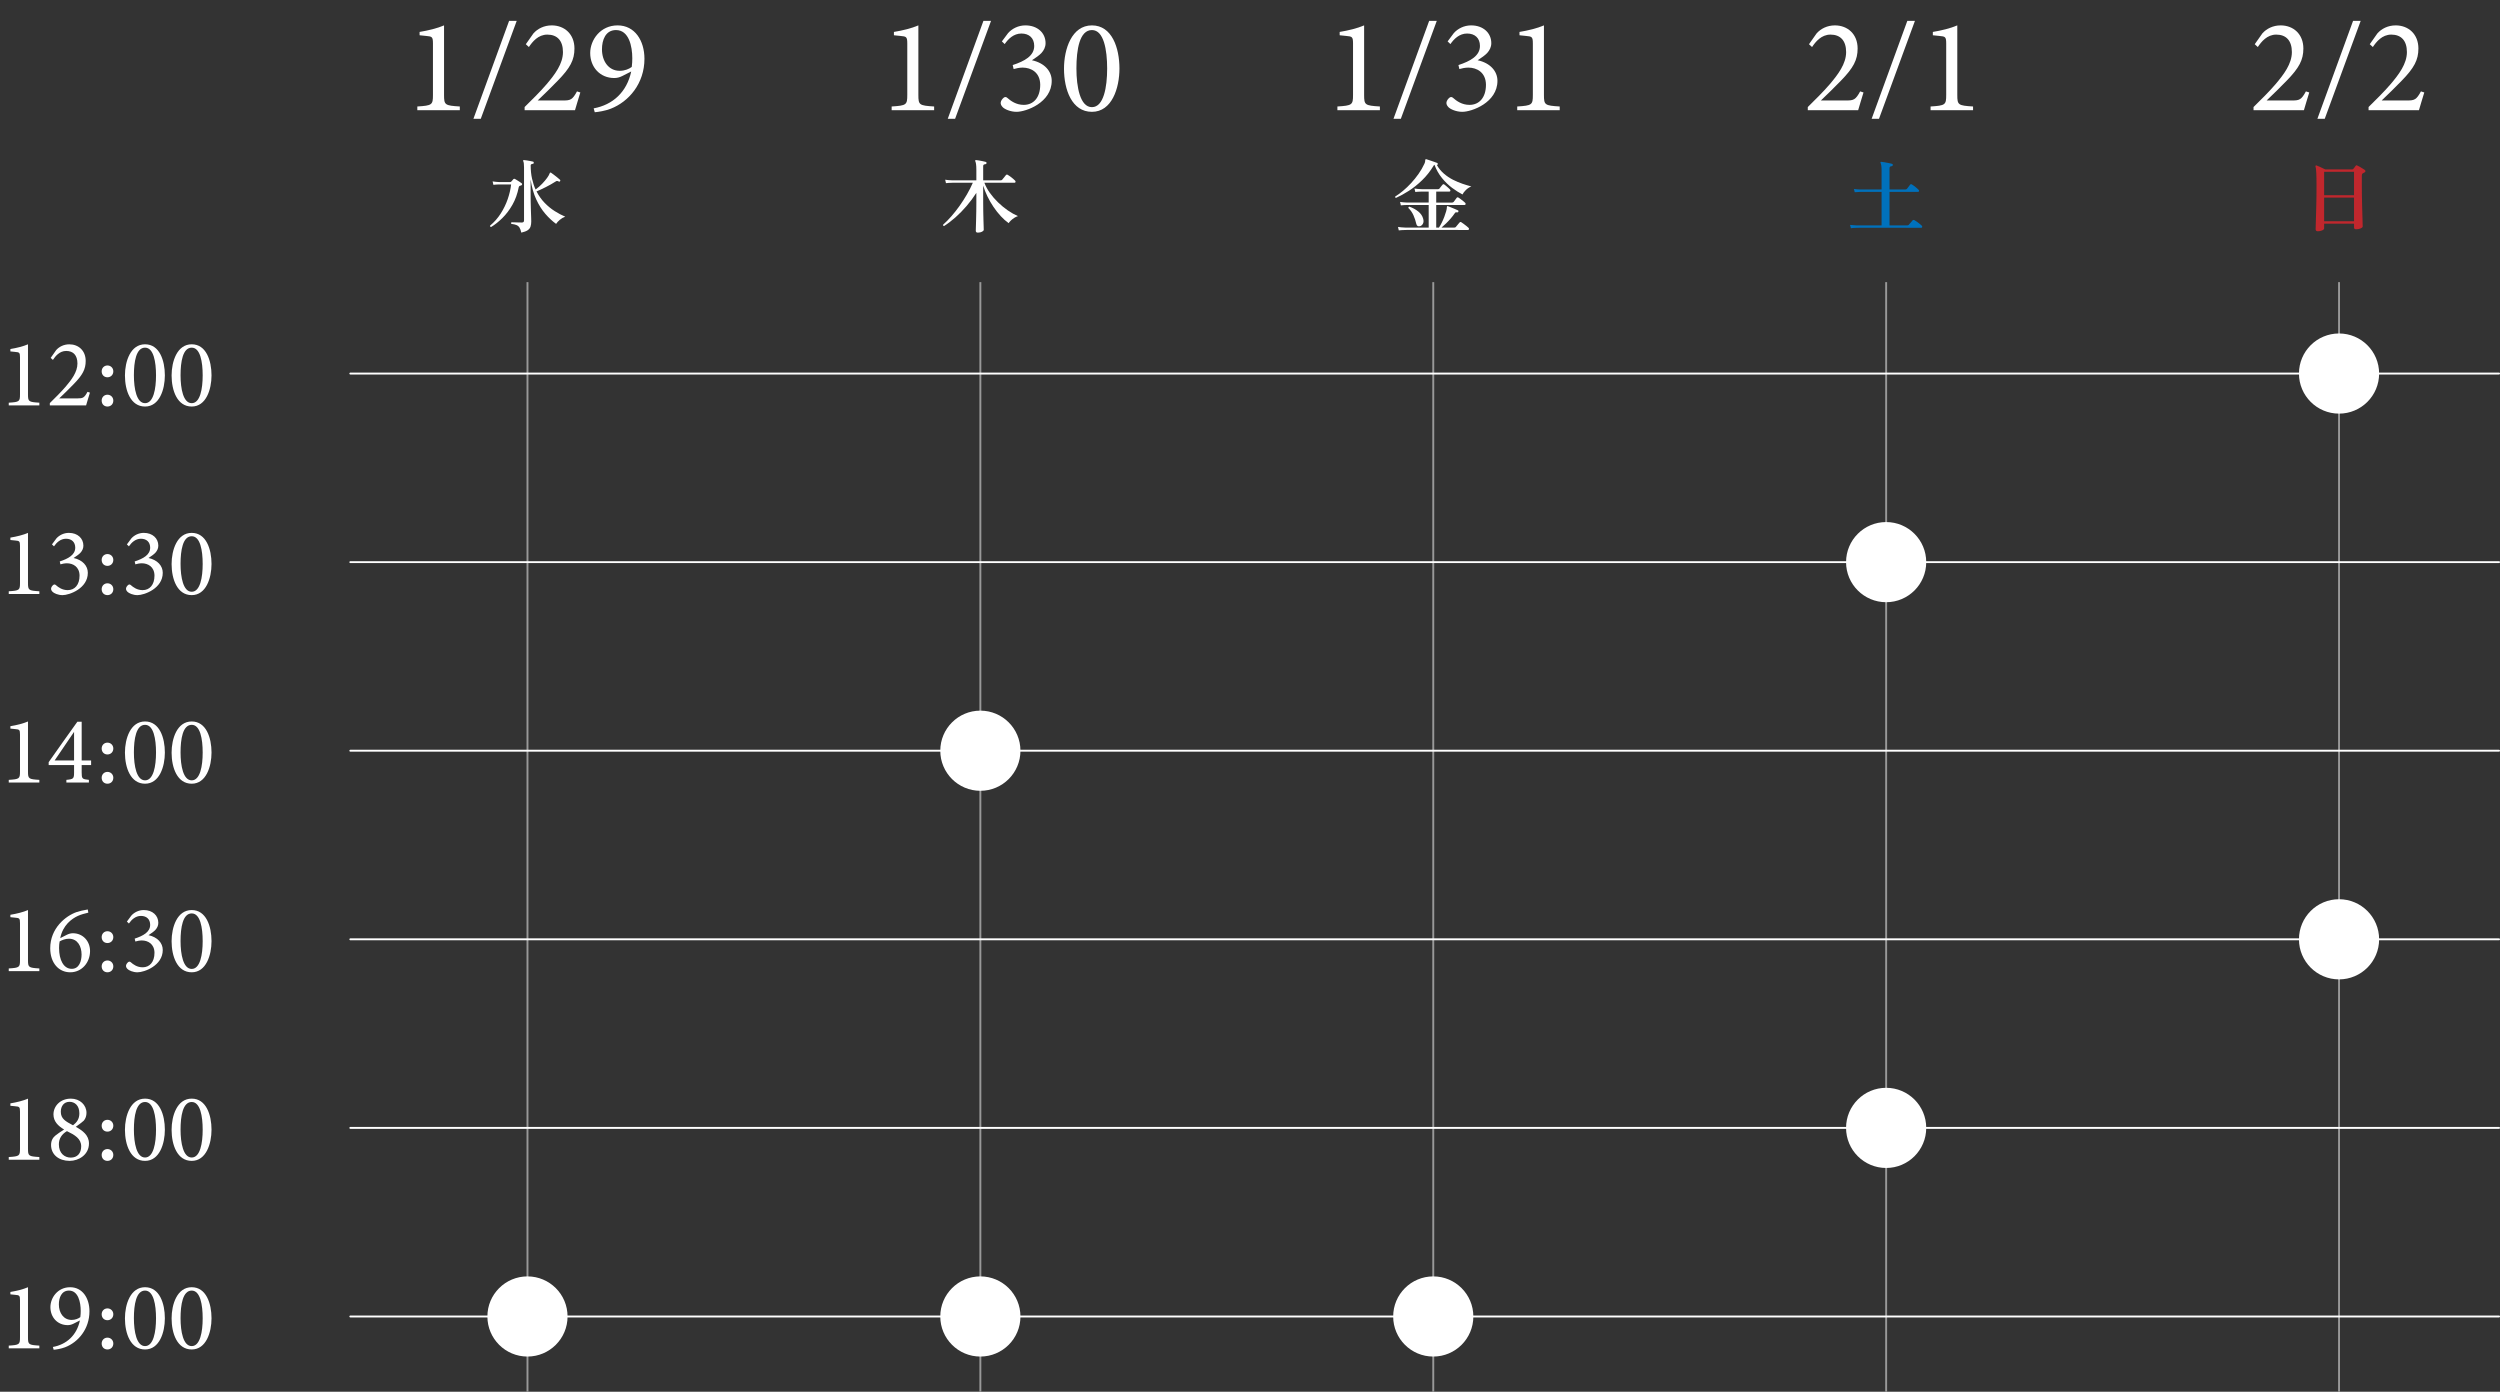 <?xml version="1.0" encoding="UTF-8"?>
<svg id="_レイヤー_1" data-name="レイヤー 1" xmlns="http://www.w3.org/2000/svg" version="1.1" viewBox="0 0 1871.17 1041.69">
  <rect x="0" y="0" width="1871.17" height="1041.69" fill="#333333" stroke="none"/>
  <defs>
    <style>
      .cls-1 {
        stroke: #999;
        stroke-miterlimit: 10;
      }

      .cls-1, .cls-2 {
        fill: none;
        stroke-width: 1.43px;
      }

      .cls-3 {
        fill: #c1272d;
      }

      .cls-3, .cls-4, .cls-5 {
        stroke-width: 0px;
      }

      .cls-4 {
        fill: #0071bc;
      }

      .cls-2 {
        stroke: #fff;
        stroke-linecap: round;
        stroke-linejoin: round;
      }

      .cls-5 {
        fill: #fff;
      }
    </style>
  </defs>
  <line class="cls-1" x1="394.8" y1="211.18" x2="394.8" y2="1041.69"/>
  <line class="cls-1" x1="733.77" y1="211.18" x2="733.77" y2="1041.69"/>
  <line class="cls-1" x1="1072.75" y1="211.18" x2="1072.75" y2="1041.69"/>
  <line class="cls-1" x1="1411.72" y1="211.18" x2="1411.72" y2="1041.69"/>
  <line class="cls-1" x1="1750.7" y1="211.18" x2="1750.7" y2="1041.69"/>
  <g>
    <path class="cls-5" d="M312.35,82.5v-2.8c11.1-.7,11.7-1.2,11.7-8.7v-38.4c0-5.1-.7-5.3-5.1-5.7l-4.9-.5v-2.5c6.6-1.1,13.2-2.7,18.3-4.9v52c0,7.6.6,8,11.8,8.7v2.8h-31.8Z"/>
    <path class="cls-5" d="M359.85,88.9h-5.5l26.7-73.3h5.7l-26.9,73.3Z"/>
    <path class="cls-5" d="M434.36,69.2c-1.3,4.5-3,9.6-4,13.3h-37.7v-2.4c5.5-5.4,11.5-11.3,16.4-17,6.3-7.4,12.3-15.4,12.3-24.1s-4.4-13.1-11.7-13.1c-6.9,0-11.2,5.4-13.8,9.3l-2.3-2.1,5.7-8.1c3.1-3.5,7.9-6,13.7-6,9.5,0,17,6.5,17,17.3,0,8.5-3.1,14.5-12.6,24.2-4.3,4.5-10.6,10.6-14.9,14.7h19.1c5.4,0,6.9-.5,10.3-6.8l2.5.8Z"/>
    <path class="cls-5" d="M472.45,53.5l-6.7,3.4c-2.2,1.1-4.1,1.5-6,1.5-10.7,0-18-8.2-18-18.7,0-9.8,7.6-20.7,20.5-20.7s20.1,11.4,20.1,25c0,18.4-11.6,32.1-25.3,37.4-4.1,1.6-9.3,2.4-11.9,2.6l-.8-2.9c14.2-2.6,24.8-12.1,28.1-27.6ZM461.05,22.5c-7.8,0-10.5,7.4-10.5,14.4,0,8.8,4.9,16.1,13.3,16.1,3.6,0,6.9-1.3,9-2.9.3-2.2.4-4.6.4-6.5,0-8.9-2.5-21.1-12.2-21.1Z"/>
  </g>
  <g>
    <path class="cls-5" d="M6.55,303.42v-2.02c7.99-.5,8.42-.86,8.42-6.26v-27.65c0-3.67-.5-3.82-3.67-4.1l-3.53-.36v-1.8c4.75-.79,9.5-1.94,13.18-3.53v37.44c0,5.47.43,5.76,8.5,6.26v2.02H6.55Z"/>
    <path class="cls-5" d="M67.32,293.84c-.94,3.24-2.16,6.91-2.88,9.58h-27.15v-1.73c3.96-3.89,8.28-8.14,11.81-12.24,4.54-5.33,8.86-11.09,8.86-17.35s-3.17-9.43-8.42-9.43c-4.97,0-8.06,3.89-9.94,6.7l-1.66-1.51,4.1-5.83c2.23-2.52,5.69-4.32,9.86-4.32,6.84,0,12.24,4.68,12.24,12.46,0,6.12-2.23,10.44-9.07,17.42-3.1,3.24-7.63,7.63-10.73,10.58h13.75c3.89,0,4.97-.36,7.42-4.9l1.8.58Z"/>
    <path class="cls-5" d="M80.42,282.39c-2.45,0-4.32-1.73-4.32-4.46,0-2.52,1.87-4.39,4.32-4.39s4.39,1.87,4.39,4.39c0,2.66-1.94,4.46-4.39,4.46ZM80.42,304.28c-2.45,0-4.32-1.73-4.32-4.46,0-2.52,1.87-4.39,4.32-4.39s4.39,1.87,4.39,4.39c0,2.74-1.94,4.46-4.39,4.46Z"/>
    <path class="cls-5" d="M108.57,257.69c10.8,0,14.83,12.1,14.83,23.26,0,10.51-4.03,23.33-14.83,23.33s-15.05-11.88-15.05-23.26c0-10.51,4.1-23.33,15.05-23.33ZM108.57,260.21c-6.7,0-8.35,10.58-8.35,20.67s2.02,20.88,8.35,20.88,8.21-10.73,8.21-20.81-1.8-20.74-8.21-20.74Z"/>
    <path class="cls-5" d="M143.49,257.69c10.8,0,14.83,12.1,14.83,23.26,0,10.51-4.03,23.33-14.83,23.33s-15.05-11.88-15.05-23.26c0-10.51,4.1-23.33,15.05-23.33ZM143.49,260.21c-6.7,0-8.35,10.58-8.35,20.67s2.02,20.88,8.35,20.88,8.21-10.73,8.21-20.81-1.8-20.74-8.21-20.74Z"/>
  </g>
  <g>
    <path class="cls-5" d="M6.55,444.57v-2.02c7.99-.5,8.42-.86,8.42-6.26v-27.65c0-3.67-.5-3.82-3.67-4.1l-3.53-.36v-1.8c4.75-.79,9.5-1.94,13.18-3.53v37.44c0,5.47.43,5.76,8.5,6.26v2.02H6.55Z"/>
    <path class="cls-5" d="M38.88,407.48l3.38-4.54c2.09-2.3,5.4-4.1,9.29-4.1,6.55,0,10.87,4.1,10.87,9.58,0,2.16-.94,3.89-2.23,5.33-1.15,1.22-3.02,2.52-5.11,3.89,6.7,1.44,10.66,5.83,10.66,11.09,0,11.74-13.83,16.71-18.94,16.71-3.38,0-6.48-1.44-7.49-2.52-.86-.94-1.08-1.58-1.08-2.38.07-1.15,1.01-2.23,1.66-2.74.58-.43,1.22-.5,1.87.07,1.94,1.73,4.82,3.82,8.93,3.82,5.18,0,8.86-3.89,8.86-10.87-.07-6.62-4.9-9.22-9.5-9.22-1.66,0-3.67.43-4.82.79l-.5-2.16c6.41-2.09,11.59-4.97,11.59-10.3,0-4.25-2.74-6.7-6.91-6.7s-7.13,2.95-9,5.69l-1.51-1.44Z"/>
    <path class="cls-5" d="M80.42,423.54c-2.45,0-4.32-1.73-4.32-4.46,0-2.52,1.87-4.39,4.32-4.39s4.39,1.87,4.39,4.39c0,2.66-1.94,4.46-4.39,4.46ZM80.42,445.43c-2.45,0-4.32-1.73-4.32-4.46,0-2.52,1.87-4.39,4.32-4.39s4.39,1.87,4.39,4.39c0,2.74-1.94,4.46-4.39,4.46Z"/>
    <path class="cls-5" d="M94.96,407.48l3.38-4.54c2.09-2.3,5.4-4.1,9.29-4.1,6.55,0,10.87,4.1,10.87,9.58,0,2.16-.94,3.89-2.23,5.33-1.15,1.22-3.02,2.52-5.11,3.89,6.7,1.44,10.66,5.83,10.66,11.09,0,11.74-13.83,16.71-18.94,16.71-3.38,0-6.48-1.44-7.49-2.52-.86-.94-1.08-1.58-1.08-2.38.07-1.15,1.01-2.23,1.66-2.74.58-.43,1.22-.5,1.87.07,1.94,1.73,4.82,3.82,8.93,3.82,5.18,0,8.86-3.89,8.86-10.87-.07-6.62-4.9-9.22-9.5-9.22-1.66,0-3.67.43-4.82.79l-.5-2.16c6.41-2.09,11.59-4.97,11.59-10.3,0-4.25-2.74-6.7-6.91-6.7s-7.13,2.95-9,5.69l-1.51-1.44Z"/>
    <path class="cls-5" d="M143.49,398.84c10.8,0,14.83,12.1,14.83,23.26,0,10.51-4.03,23.33-14.83,23.33s-15.05-11.88-15.05-23.26c0-10.51,4.1-23.33,15.05-23.33ZM143.49,401.36c-6.7,0-8.35,10.58-8.35,20.67s2.02,20.88,8.35,20.88,8.21-10.73,8.21-20.81-1.8-20.74-8.21-20.74Z"/>
  </g>
  <g>
    <path class="cls-5" d="M6.55,585.72v-2.02c7.99-.5,8.42-.86,8.42-6.26v-27.65c0-3.67-.5-3.82-3.67-4.1l-3.53-.36v-1.8c4.75-.79,9.5-1.94,13.18-3.53v37.44c0,5.47.43,5.76,8.5,6.26v2.02H6.55Z"/>
    <path class="cls-5" d="M61.13,572.61v5.47c0,4.75.29,5.11,5.4,5.62v2.02h-16.85v-2.02c5.4-.5,5.76-.94,5.76-5.69v-5.4h-19.01v-2.16c6.84-9.72,14.26-20.23,21.46-30.24h3.24v28.95h7.06v3.46h-7.06ZM55.44,547.77c-4.54,6.62-9.58,13.97-14.54,21.39h14.54v-21.39Z"/>
    <path class="cls-5" d="M80.42,564.69c-2.45,0-4.32-1.73-4.32-4.46,0-2.52,1.87-4.39,4.32-4.39s4.39,1.87,4.39,4.39c0,2.66-1.94,4.46-4.39,4.46ZM80.42,586.58c-2.45,0-4.32-1.73-4.32-4.46,0-2.52,1.87-4.39,4.32-4.39s4.39,1.87,4.39,4.39c0,2.74-1.94,4.46-4.39,4.46Z"/>
    <path class="cls-5" d="M108.57,539.99c10.8,0,14.83,12.1,14.83,23.26,0,10.51-4.03,23.33-14.83,23.33s-15.05-11.88-15.05-23.26c0-10.51,4.1-23.33,15.05-23.33ZM108.57,542.51c-6.7,0-8.35,10.58-8.35,20.67s2.02,20.88,8.35,20.88,8.21-10.73,8.21-20.81-1.8-20.74-8.21-20.74Z"/>
    <path class="cls-5" d="M143.49,539.99c10.8,0,14.83,12.1,14.83,23.26,0,10.51-4.03,23.33-14.83,23.33s-15.05-11.88-15.05-23.26c0-10.51,4.1-23.33,15.05-23.33ZM143.49,542.51c-6.7,0-8.35,10.58-8.35,20.67s2.02,20.88,8.35,20.88,8.21-10.73,8.21-20.81-1.8-20.74-8.21-20.74Z"/>
  </g>
  <g>
    <path class="cls-5" d="M6.55,726.87v-2.02c7.99-.5,8.42-.86,8.42-6.26v-27.65c0-3.67-.5-3.82-3.67-4.1l-3.53-.36v-1.8c4.75-.79,9.5-1.94,13.18-3.53v37.44c0,5.47.43,5.76,8.5,6.26v2.02H6.55Z"/>
    <path class="cls-5" d="M49.9,699.72c1.51-.79,3.17-1.22,4.61-1.22,7.63,0,12.89,5.98,12.89,13.32,0,8.64-6.19,15.91-14.83,15.91s-14.98-6.98-14.98-18c0-14.83,11.3-24.19,19.95-27.15,1.58-.58,5.18-1.37,8.14-1.87l.43,2.38c-2.3.5-5.69,1.44-7.85,2.45-4.39,2.02-11.23,6.77-13.18,16.63l4.82-2.45ZM51.62,702.6c-2.88,0-5.33,1.08-6.98,2.02-.29,1.3-.43,3.1-.43,4.9,0,9,3.38,15.62,9.5,15.62,5.62,0,7.34-5.9,7.34-10.73,0-5.98-2.88-11.81-9.43-11.81Z"/>
    <path class="cls-5" d="M80.42,705.84c-2.45,0-4.32-1.73-4.32-4.46,0-2.52,1.87-4.39,4.32-4.39s4.39,1.87,4.39,4.39c0,2.66-1.94,4.46-4.39,4.46ZM80.42,727.73c-2.45,0-4.32-1.73-4.32-4.46,0-2.52,1.87-4.39,4.32-4.39s4.39,1.87,4.39,4.39c0,2.74-1.94,4.46-4.39,4.46Z"/>
    <path class="cls-5" d="M94.96,689.78l3.38-4.54c2.09-2.3,5.4-4.1,9.29-4.1,6.55,0,10.87,4.1,10.87,9.58,0,2.16-.94,3.89-2.23,5.33-1.15,1.22-3.02,2.52-5.11,3.89,6.7,1.44,10.66,5.83,10.66,11.09,0,11.74-13.83,16.71-18.94,16.71-3.38,0-6.48-1.44-7.49-2.52-.86-.94-1.08-1.58-1.08-2.38.07-1.15,1.01-2.23,1.66-2.74.58-.43,1.22-.5,1.87.07,1.94,1.73,4.82,3.82,8.93,3.82,5.18,0,8.86-3.89,8.86-10.87-.07-6.62-4.9-9.22-9.5-9.22-1.66,0-3.67.43-4.82.79l-.5-2.16c6.41-2.09,11.59-4.97,11.59-10.3,0-4.25-2.74-6.7-6.91-6.7s-7.13,2.95-9,5.69l-1.51-1.44Z"/>
    <path class="cls-5" d="M143.49,681.14c10.8,0,14.83,12.1,14.83,23.26,0,10.51-4.03,23.33-14.83,23.33s-15.05-11.88-15.05-23.26c0-10.51,4.1-23.33,15.05-23.33ZM143.49,683.66c-6.7,0-8.35,10.58-8.35,20.67s2.02,20.88,8.35,20.88,8.21-10.73,8.21-20.81-1.8-20.74-8.21-20.74Z"/>
  </g>
  <g>
    <path class="cls-5" d="M6.55,868.02v-2.02c7.99-.5,8.42-.86,8.42-6.26v-27.65c0-3.67-.5-3.82-3.67-4.1l-3.53-.36v-1.8c4.75-.79,9.5-1.94,13.18-3.53v37.44c0,5.47.43,5.76,8.5,6.26v2.02H6.55Z"/>
    <path class="cls-5" d="M52.99,822.29c6.91,0,11.74,4.82,11.74,10.66,0,2.16-.65,4.25-2.02,5.83-.65.72-2.81,2.3-5.98,4.61,4.97,2.74,9.86,6.19,9.86,12.46,0,8.42-7.63,13.03-14.47,13.03-7.99,0-13.9-4.61-13.9-11.88,0-3.67,1.58-5.69,3.31-7.13,1.15-1.01,3.96-2.88,6.48-4.46-4.68-2.74-7.99-6.19-7.99-11.3,0-6.26,5.11-11.81,12.96-11.81ZM52.99,866.43c4.83,0,7.78-3.17,7.78-8.42,0-5.76-4.83-8.57-10.66-11.38-3.89,2.23-6.05,5.62-6.05,9.86,0,6.62,4.18,9.94,8.93,9.94ZM52.06,824.67c-4.32,0-6.55,3.38-6.55,7.42,0,5.26,3.53,7.2,9.14,10.15,2.81-2.16,4.75-4.68,4.75-8.93,0-6.05-3.6-8.64-7.34-8.64Z"/>
    <path class="cls-5" d="M80.42,846.99c-2.45,0-4.32-1.73-4.32-4.46,0-2.52,1.87-4.39,4.32-4.39s4.39,1.87,4.39,4.39c0,2.66-1.94,4.46-4.39,4.46ZM80.42,868.88c-2.45,0-4.32-1.73-4.32-4.46,0-2.52,1.87-4.39,4.32-4.39s4.39,1.87,4.39,4.39c0,2.74-1.94,4.46-4.39,4.46Z"/>
    <path class="cls-5" d="M108.57,822.29c10.8,0,14.83,12.1,14.83,23.26,0,10.51-4.03,23.33-14.83,23.33s-15.05-11.88-15.05-23.26c0-10.51,4.1-23.33,15.05-23.33ZM108.57,824.81c-6.7,0-8.35,10.58-8.35,20.67s2.02,20.88,8.35,20.88,8.21-10.73,8.21-20.81-1.8-20.74-8.21-20.74Z"/>
    <path class="cls-5" d="M143.49,822.29c10.8,0,14.83,12.1,14.83,23.26,0,10.51-4.03,23.33-14.83,23.33s-15.05-11.88-15.05-23.26c0-10.51,4.1-23.33,15.05-23.33ZM143.49,824.81c-6.7,0-8.35,10.58-8.35,20.67s2.02,20.88,8.35,20.88,8.21-10.73,8.21-20.81-1.8-20.74-8.21-20.74Z"/>
  </g>
  <g>
    <path class="cls-5" d="M6.55,1009.17v-2.02c7.99-.5,8.42-.86,8.42-6.26v-27.65c0-3.67-.5-3.82-3.67-4.1l-3.53-.36v-1.8c4.75-.79,9.5-1.94,13.18-3.53v37.44c0,5.47.43,5.76,8.5,6.26v2.02H6.55Z"/>
    <path class="cls-5" d="M59.83,988.29l-4.82,2.45c-1.58.79-2.95,1.08-4.32,1.08-7.71,0-12.96-5.9-12.96-13.46,0-7.06,5.47-14.91,14.76-14.91s14.47,8.21,14.47,18c0,13.25-8.35,23.11-18.22,26.93-2.95,1.15-6.7,1.73-8.57,1.87l-.58-2.09c10.22-1.87,17.86-8.71,20.23-19.87ZM51.62,965.96c-5.62,0-7.56,5.33-7.56,10.37,0,6.34,3.53,11.59,9.58,11.59,2.59,0,4.97-.94,6.48-2.09.22-1.58.29-3.31.29-4.68,0-6.41-1.8-15.19-8.79-15.19Z"/>
    <path class="cls-5" d="M80.42,988.14c-2.45,0-4.32-1.73-4.32-4.46,0-2.52,1.87-4.39,4.32-4.39s4.39,1.87,4.39,4.39c0,2.66-1.94,4.46-4.39,4.46ZM80.42,1010.03c-2.45,0-4.32-1.73-4.32-4.46,0-2.52,1.87-4.39,4.32-4.39s4.39,1.87,4.39,4.39c0,2.74-1.94,4.46-4.39,4.46Z"/>
    <path class="cls-5" d="M108.57,963.44c10.8,0,14.83,12.1,14.83,23.26,0,10.51-4.03,23.33-14.83,23.33s-15.05-11.88-15.05-23.26c0-10.51,4.1-23.33,15.05-23.33ZM108.57,965.96c-6.7,0-8.35,10.58-8.35,20.67s2.02,20.88,8.35,20.88,8.21-10.73,8.21-20.81-1.8-20.74-8.21-20.74Z"/>
    <path class="cls-5" d="M143.49,963.44c10.8,0,14.83,12.1,14.83,23.26,0,10.51-4.03,23.33-14.83,23.33s-15.05-11.88-15.05-23.26c0-10.51,4.1-23.33,15.05-23.33ZM143.49,965.96c-6.7,0-8.35,10.58-8.35,20.67s2.02,20.88,8.35,20.88,8.21-10.73,8.21-20.81-1.8-20.74-8.21-20.74Z"/>
  </g>
  <g>
    <path class="cls-5" d="M667.37,82.5v-2.8c11.1-.7,11.7-1.2,11.7-8.7v-38.4c0-5.1-.7-5.3-5.1-5.7l-4.9-.5v-2.5c6.6-1.1,13.2-2.7,18.3-4.9v52c0,7.6.6,8,11.8,8.7v2.8h-31.8Z"/>
    <path class="cls-5" d="M714.87,88.9h-5.5l26.7-73.3h5.7l-26.9,73.3Z"/>
    <path class="cls-5" d="M749.87,31l4.7-6.3c2.9-3.2,7.5-5.7,12.9-5.7,9.1,0,15.1,5.7,15.1,13.3,0,3-1.3,5.4-3.1,7.4-1.6,1.7-4.2,3.5-7.1,5.4,9.3,2,14.8,8.1,14.8,15.4,0,16.3-19.2,23.2-26.3,23.2-4.7,0-9-2-10.4-3.5-1.2-1.3-1.5-2.2-1.5-3.3.1-1.6,1.4-3.1,2.3-3.8.8-.6,1.7-.7,2.6.1,2.7,2.4,6.7,5.3,12.4,5.3,7.2,0,12.3-5.4,12.3-15.1-.1-9.2-6.8-12.8-13.2-12.8-2.3,0-5.1.6-6.7,1.1l-.7-3c8.9-2.9,16.1-6.9,16.1-14.3,0-5.9-3.8-9.3-9.6-9.3s-9.9,4.1-12.5,7.9l-2.1-2Z"/>
    <path class="cls-5" d="M817.27,19c15,0,20.6,16.8,20.6,32.3,0,14.6-5.6,32.4-20.6,32.4s-20.9-16.5-20.9-32.3c0-14.6,5.7-32.4,20.9-32.4ZM817.27,22.5c-9.3,0-11.6,14.7-11.6,28.7s2.8,29,11.6,29,11.4-14.9,11.4-28.9-2.5-28.8-11.4-28.8Z"/>
  </g>
  <g>
    <path class="cls-5" d="M1001,82.5v-2.8c11.1-.7,11.7-1.2,11.7-8.7v-38.4c0-5.1-.7-5.3-5.1-5.7l-4.9-.5v-2.5c6.6-1.1,13.2-2.7,18.3-4.9v52c0,7.6.6,8,11.8,8.7v2.8h-31.8Z"/>
    <path class="cls-5" d="M1048.49,88.9h-5.5l26.7-73.3h5.7l-26.9,73.3Z"/>
    <path class="cls-5" d="M1083.49,31l4.7-6.3c2.9-3.2,7.5-5.7,12.9-5.7,9.1,0,15.1,5.7,15.1,13.3,0,3-1.3,5.4-3.1,7.4-1.6,1.7-4.2,3.5-7.1,5.4,9.3,2,14.8,8.1,14.8,15.4,0,16.3-19.2,23.2-26.3,23.2-4.7,0-9-2-10.4-3.5-1.2-1.3-1.5-2.2-1.5-3.3.1-1.6,1.4-3.1,2.3-3.8.8-.6,1.7-.7,2.6.1,2.7,2.4,6.7,5.3,12.4,5.3,7.2,0,12.3-5.4,12.3-15.1-.1-9.2-6.8-12.8-13.2-12.8-2.3,0-5.1.6-6.7,1.1l-.7-3c8.9-2.9,16.1-6.9,16.1-14.3,0-5.9-3.8-9.3-9.6-9.3s-9.9,4.1-12.5,7.9l-2.1-2Z"/>
    <path class="cls-5" d="M1135.59,82.5v-2.8c11.1-.7,11.7-1.2,11.7-8.7v-38.4c0-5.1-.7-5.3-5.1-5.7l-4.9-.5v-2.5c6.6-1.1,13.2-2.7,18.3-4.9v52c0,7.6.6,8,11.8,8.7v2.8h-31.8Z"/>
  </g>
  <g>
    <path class="cls-5" d="M1394.77,69.2c-1.3,4.5-3,9.6-4,13.3h-37.7v-2.4c5.5-5.4,11.5-11.3,16.4-17,6.3-7.4,12.3-15.4,12.3-24.1s-4.4-13.1-11.7-13.1c-6.9,0-11.2,5.4-13.8,9.3l-2.3-2.1,5.7-8.1c3.1-3.5,7.9-6,13.7-6,9.5,0,17,6.5,17,17.3,0,8.5-3.1,14.5-12.6,24.2-4.3,4.5-10.6,10.6-14.9,14.7h19.1c5.4,0,6.9-.5,10.3-6.8l2.5.8Z"/>
    <path class="cls-5" d="M1406.37,88.9h-5.5l26.7-73.3h5.7l-26.9,73.3Z"/>
    <path class="cls-5" d="M1444.97,82.5v-2.8c11.1-.7,11.7-1.2,11.7-8.7v-38.4c0-5.1-.7-5.3-5.1-5.7l-4.9-.5v-2.5c6.6-1.1,13.2-2.7,18.3-4.9v52c0,7.6.6,8,11.8,8.7v2.8h-31.8Z"/>
  </g>
  <g>
    <path class="cls-5" d="M1728.4,69.2c-1.3,4.5-3,9.6-4,13.3h-37.7v-2.4c5.5-5.4,11.5-11.3,16.4-17,6.3-7.4,12.3-15.4,12.3-24.1s-4.4-13.1-11.7-13.1c-6.9,0-11.2,5.4-13.8,9.3l-2.3-2.1,5.7-8.1c3.1-3.5,7.9-6,13.7-6,9.5,0,17,6.5,17,17.3,0,8.5-3.1,14.5-12.6,24.2-4.3,4.5-10.6,10.6-14.9,14.7h19.1c5.4,0,6.9-.5,10.3-6.8l2.5.8Z"/>
    <path class="cls-5" d="M1740,88.9h-5.5l26.7-73.3h5.7l-26.9,73.3Z"/>
    <path class="cls-5" d="M1814.5,69.2c-1.3,4.5-3,9.6-4,13.3h-37.7v-2.4c5.5-5.4,11.5-11.3,16.4-17,6.3-7.4,12.3-15.4,12.3-24.1s-4.4-13.1-11.7-13.1c-6.9,0-11.2,5.4-13.8,9.3l-2.3-2.1,5.7-8.1c3.1-3.5,7.9-6,13.7-6,9.5,0,17,6.5,17,17.3,0,8.5-3.1,14.5-12.6,24.2-4.3,4.5-10.6,10.6-14.9,14.7h19.1c5.4,0,6.9-.5,10.3-6.8l2.5.8Z"/>
  </g>
  <circle class="cls-5" cx="1750.7" cy="279.59" r="30"/>
  <circle class="cls-5" cx="1411.72" cy="420.74" r="30"/>
  <circle class="cls-5" cx="733.77" cy="561.89" r="30"/>
  <circle class="cls-5" cx="1750.7" cy="703.04" r="30"/>
  <circle class="cls-5" cx="1411.72" cy="844.19" r="30"/>
  <circle class="cls-5" cx="394.8" cy="985.34" r="30"/>
  <circle class="cls-5" cx="733.77" cy="985.34" r="30"/>
  <circle class="cls-5" cx="1072.75" cy="985.34" r="30"/>
  <line class="cls-2" x1="262.21" y1="279.59" x2="1870.46" y2="279.59"/>
  <line class="cls-2" x1="262.21" y1="420.74" x2="1870.46" y2="420.74"/>
  <line class="cls-2" x1="262.21" y1="561.89" x2="1870.46" y2="561.89"/>
  <line class="cls-2" x1="262.21" y1="703.04" x2="1870.46" y2="703.04"/>
  <line class="cls-2" x1="262.21" y1="844.19" x2="1870.46" y2="844.19"/>
  <line class="cls-2" x1="262.21" y1="985.34" x2="1870.46" y2="985.34"/>
  <path class="cls-5" d="M367.56,169.91c-.64-.12-.88-.48-.72-1.08,3.12-2.6,5.77-5.61,7.95-9.03,2.18-3.42,3.92-7.01,5.22-10.77,1.3-3.76,2.15-7.42,2.55-10.98h-9.18c-1.6.04-2.96.14-4.08.3l-.6-2.58c1.32.24,2.88.4,4.68.48h8.46c.36,0,.64-.12.84-.36.2-.2.45-.48.75-.84.3-.36.57-.68.81-.96.28-.32.66-.38,1.14-.18.36.2.86.5,1.5.9.64.4,1.29.81,1.95,1.23.66.42,1.19.79,1.59,1.11.36.24.46.6.3,1.08-.16.32-.48.54-.96.66-.84.12-1.34.52-1.5,1.2-.96,4.96-2.54,9.36-4.74,13.2-2.2,3.84-4.7,7.14-7.5,9.9s-5.62,5-8.46,6.72ZM390.18,174.11c-.36-1.64-.81-2.89-1.35-3.75s-1.28-1.49-2.22-1.89c-.94-.4-2.23-.7-3.87-.9-.36-.52-.3-.92.18-1.2.28,0,.87.01,1.77.03.9.02,1.9.05,3,.09,1.1.04,2.05.06,2.85.06.64,0,1.08-.14,1.32-.42.24-.28.36-.68.36-1.2v-39.6c0-1.16-.05-2.16-.15-3-.1-.84-.25-1.4-.45-1.68-.12-.24-.12-.46,0-.66.12-.16.32-.22.6-.18.56.04,1.27.13,2.13.27.86.14,1.71.29,2.55.45.84.16,1.5.3,1.98.42.48.12.68.42.6.9,0,.52-.26.78-.78.78-.4.04-.75.15-1.05.33-.3.18-.45.43-.45.75,0,3.6.33,6.9.99,9.9.66,3,1.55,5.74,2.67,8.22,1.8-1.32,3.44-2.75,4.92-4.29,1.48-1.54,2.72-3.01,3.72-4.41,1-1.4,1.64-2.54,1.92-3.42.08-.32.22-.5.42-.54.24-.08.48-.02.72.18.44.28,1.1.76,1.98,1.44.88.68,1.76,1.37,2.64,2.07.88.7,1.52,1.25,1.92,1.65.36.28.4.64.12,1.08-.32.44-.68.52-1.08.24-.4-.24-.78-.37-1.14-.39-.36-.02-.76.13-1.2.45-2.24,1.44-4.65,2.81-7.23,4.11-2.58,1.3-4.91,2.39-6.99,3.27,1.72,3.32,3.76,6.19,6.12,8.61,2.36,2.42,4.87,4.47,7.53,6.15,2.66,1.68,5.27,3.06,7.83,4.14-1.48.52-2.84,1.31-4.08,2.37-1.24,1.06-2.16,2.07-2.76,3.03-2.76-2-5.44-4.5-8.04-7.5-2.6-3-4.88-6.62-6.84-10.86-1.96-4.24-3.36-9.2-4.2-14.88v8.64c0,2.76.02,5.43.06,8.01.04,2.58.1,4.91.18,6.99.08,2.08.14,3.8.18,5.16.04,1.36.06,2.22.06,2.58,0,1.52-.18,2.82-.54,3.9-.36,1.08-1.07,1.98-2.13,2.7-1.06.72-2.65,1.32-4.77,1.8Z"/>
  <path class="cls-5" d="M731.85,174.11c-1,0-1.5-.46-1.5-1.38,0-.24.02-1.06.06-2.46s.09-3.15.15-5.25.11-4.32.15-6.66c.04-2.34.06-4.57.06-6.69v-7.32c-2.2,3.44-4.63,6.71-7.29,9.81-2.66,3.1-5.43,5.93-8.31,8.49-2.88,2.56-5.74,4.74-8.58,6.54-.6-.12-.84-.46-.72-1.02,2.04-1.8,4.12-3.91,6.24-6.33s4.17-5.03,6.15-7.83c1.98-2.8,3.82-5.67,5.52-8.61,1.7-2.94,3.15-5.81,4.35-8.61h-15.24c-2.04.04-3.66.14-4.86.3l-.6-2.58c1.48.24,3.3.4,5.46.48h17.88v-7.74c0-1.96-.08-3.45-.24-4.47-.16-1.02-.36-1.75-.6-2.19-.08-.24-.06-.44.06-.6.12-.16.32-.22.6-.18.52.04,1.25.14,2.19.3.94.16,1.88.34,2.82.54.94.2,1.69.38,2.25.54.44.12.62.42.54.9-.04.44-.28.7-.72.78-.56.04-1,.15-1.32.33-.32.18-.48.57-.48,1.17v10.62h13.08c.48,0,.86-.16,1.14-.48.16-.2.43-.53.81-.99.38-.46.77-.94,1.17-1.44.4-.5.68-.85.84-1.05.36-.4.8-.46,1.32-.18.48.24,1.09.64,1.83,1.2.74.56,1.46,1.13,2.16,1.71.7.58,1.21,1.05,1.53,1.41.32.32.43.67.33,1.05-.1.38-.33.57-.69.57h-22.62c.96,2.56,2.33,5.09,4.11,7.59,1.78,2.5,3.83,4.87,6.15,7.11,2.32,2.24,4.75,4.24,7.29,6,2.54,1.76,5.07,3.18,7.59,4.26-.92.28-1.85.72-2.79,1.32-.94.6-1.78,1.26-2.52,1.98-.74.72-1.29,1.38-1.65,1.98-2-1.4-3.97-3.15-5.91-5.25-1.94-2.1-3.76-4.41-5.46-6.93-1.7-2.52-3.21-5.14-4.53-7.86-1.32-2.72-2.38-5.4-3.18-8.04v12.72c0,2.2.02,4.45.06,6.75.04,2.3.09,4.43.15,6.39.06,1.96.11,3.58.15,4.86.04,1.28.06,2.04.06,2.28,0,.52-.42,1.01-1.26,1.47-.84.46-1.9.69-3.18.69Z"/>
  <path class="cls-5" d="M1044.85,148.13c-.56-.16-.74-.52-.54-1.08,1.84-1.12,3.78-2.53,5.82-4.23,2.04-1.7,4.05-3.62,6.03-5.76,1.98-2.14,3.83-4.43,5.55-6.87,1.72-2.44,3.18-4.96,4.38-7.56.32-.68.51-1.26.57-1.74.06-.48.09-.86.09-1.14.04-.28.14-.46.3-.54.16-.08.32-.1.48-.06.52.16,1.34.43,2.46.81,1.12.38,2.23.76,3.33,1.14,1.1.38,1.89.67,2.37.87.44.2.58.52.42.96-.12.4-.34.6-.66.6,1.44,2.52,3.21,4.68,5.31,6.48,2.1,1.8,4.35,3.31,6.75,4.53,2.4,1.22,4.79,2.23,7.17,3.03,2.38.8,4.57,1.46,6.57,1.98-1.52.6-2.89,1.5-4.11,2.7-1.22,1.2-2.05,2.3-2.49,3.3-2.44-1.24-5.02-2.87-7.74-4.89-2.72-2.02-5.26-4.48-7.62-7.38-2.36-2.9-4.24-6.21-5.64-9.93-.24.12-.44.32-.6.6-2.48,4.12-5.35,7.76-8.61,10.92-3.26,3.16-6.6,5.83-10.02,8.01-3.42,2.18-6.61,3.93-9.57,5.25ZM1046.95,172.43l-.6-2.58c1.48.24,3.3.4,5.46.48h17.52v-16.92h-15.9c-2.08.04-3.72.14-4.92.3l-.6-2.58c1.52.24,3.34.4,5.46.48h15.96v-8.22h-5.16c-2.04.04-3.66.14-4.86.3l-.6-2.58c1.48.24,3.3.4,5.46.48h12.06c.52,0,.9-.14,1.14-.42.24-.32.61-.81,1.11-1.47.5-.66.89-1.13,1.17-1.41.36-.48.8-.56,1.32-.24.36.24.83.61,1.41,1.11.58.5,1.14.99,1.68,1.47.54.48.93.86,1.17,1.14.32.36.43.72.33,1.08s-.35.54-.75.54h-9.84v8.22h11.82c.56,0,.98-.18,1.26-.54.24-.32.62-.83,1.14-1.53.52-.7.88-1.19,1.08-1.47.32-.44.78-.5,1.38-.18.4.24.94.62,1.62,1.14.68.52,1.35,1.04,2.01,1.56s1.11.92,1.35,1.2c.32.28.43.62.33,1.02-.1.4-.33.6-.69.6h-21.3v16.92h2.04c.68-1,1.37-2.2,2.07-3.6.7-1.4,1.34-2.86,1.92-4.38.58-1.52,1.05-2.93,1.41-4.23.36-1.3.54-2.33.54-3.09,0-.36.04-.58.12-.66.12-.12.32-.14.6-.06.56.2,1.34.5,2.34.9s2,.81,3,1.23,1.74.75,2.22.99c.4.16.52.46.36.9-.12.48-.4.68-.84.6-.52-.08-.9-.09-1.14-.03-.24.06-.52.33-.84.81-.84,1.24-1.82,2.51-2.94,3.81-1.12,1.3-2.28,2.53-3.48,3.69-1.2,1.16-2.34,2.2-3.42,3.12h9.6c.52,0,.9-.16,1.14-.48.16-.2.43-.53.81-.99.38-.46.77-.93,1.17-1.41.4-.48.68-.8.84-.96.36-.44.8-.48,1.32-.12.4.24.97.64,1.71,1.2.74.56,1.47,1.12,2.19,1.68.72.56,1.2.98,1.44,1.26.32.28.43.62.33,1.02-.1.4-.33.6-.69.6h-4.26c-1.88,0-4.16-.01-6.84-.03-2.68-.02-5.55-.03-8.61-.03h-24c-1.74,0-2.83.02-3.27.06-2.08.04-3.7.14-4.86.3ZM1062.79,169.31c-.64.16-1.2.12-1.68-.12-.48-.24-.82-.74-1.02-1.5-.52-2.32-1.24-4.51-2.16-6.57-.92-2.06-2.18-3.87-3.78-5.43-.08-.6.16-.94.72-1.02,2.52.88,4.73,2.08,6.63,3.6,1.9,1.52,3.13,3.32,3.69,5.4.44,1.56.37,2.84-.21,3.84-.58,1-1.31,1.6-2.19,1.8Z"/>
  <path class="cls-4" d="M1385.32,170.81l-.6-2.46c1.28.16,2.84.28,4.68.36h18.9v-25.08h-16.02c-1.68.04-3.04.12-4.08.24l-.6-2.46c1.28.2,2.84.34,4.68.42h16.02v-14.34c0-1.44-.07-2.61-.21-3.51-.14-.9-.33-1.59-.57-2.07-.12-.24-.1-.46.06-.66.12-.12.3-.16.54-.12.56.04,1.37.15,2.43.33,1.06.18,2.13.38,3.21.6,1.08.22,1.88.41,2.4.57.44.12.62.42.54.9-.04.48-.3.76-.78.84-.48.04-.88.15-1.2.33-.32.18-.48.59-.48,1.23v15.9h11.88c.48,0,.88-.18,1.2-.54.16-.2.4-.51.72-.93.32-.42.64-.84.96-1.26.32-.42.54-.71.66-.87.32-.44.76-.5,1.32-.18.44.24,1,.62,1.68,1.14.68.52,1.34,1.05,1.98,1.59.64.54,1.1.97,1.38,1.29.32.32.42.66.3,1.02-.12.36-.34.54-.66.54h-21.42v25.08h13.32c.48,0,.84-.14,1.08-.42.16-.2.44-.53.84-.99.4-.46.81-.93,1.23-1.41.42-.48.69-.8.81-.96.32-.36.76-.42,1.32-.18.4.2.99.58,1.77,1.14.78.56,1.54,1.13,2.28,1.71.74.58,1.23,1.01,1.47,1.29.32.32.43.67.33,1.05s-.33.57-.69.57h-4.32c-1.92,0-4.27-.01-7.05-.03-2.78-.02-5.75-.03-8.91-.03h-24.9c-1.8,0-2.92.02-3.36.06-1.72.04-3.1.14-4.14.3Z"/>
  <path class="cls-3" d="M1734.74,173.09c-.44,0-.81-.12-1.11-.36-.3-.24-.45-.6-.45-1.08,0-.2.02-.98.06-2.34.04-1.36.09-3.14.15-5.34.06-2.2.13-4.67.21-7.41.08-2.74.14-5.59.18-8.55.04-2.96.06-5.88.06-8.76,0-4.36-.06-7.71-.18-10.05s-.32-3.89-.6-4.65c-.08-.24-.04-.44.12-.6.16-.16.38-.2.66-.12.4.12.99.36,1.77.72.78.36,1.6.74,2.46,1.14.86.4,1.59.76,2.19,1.08h20.28c.44,0,.74-.14.9-.42.2-.24.48-.6.84-1.08.36-.48.64-.86.84-1.14.28-.44.7-.52,1.26-.24.44.16,1.02.46,1.74.9.72.44,1.44.88,2.16,1.32.72.44,1.26.78,1.62,1.02.4.28.58.63.54,1.05-.04.42-.3.73-.78.93-.16.08-.36.18-.6.3-.24.12-.44.24-.6.36-.28.16-.47.37-.57.63-.1.26-.15.67-.15,1.23v5.4c0,2.92.02,5.88.06,8.88s.1,5.86.18,8.58c.08,2.72.15,5.17.21,7.35.06,2.18.11,3.94.15,5.28.04,1.34.06,2.11.06,2.31,0,.56-.49,1.06-1.47,1.5-.98.44-2.13.66-3.45.66-1.04,0-1.56-.44-1.56-1.32v-2.88h-22.38v3.54c0,.56-.48,1.06-1.44,1.5-.96.44-2.08.66-3.36.66ZM1739.54,146.09h22.38v-17.52h-22.38v17.52ZM1739.54,165.59h22.38v-17.7h-22.38v17.7Z"/>
</svg>
